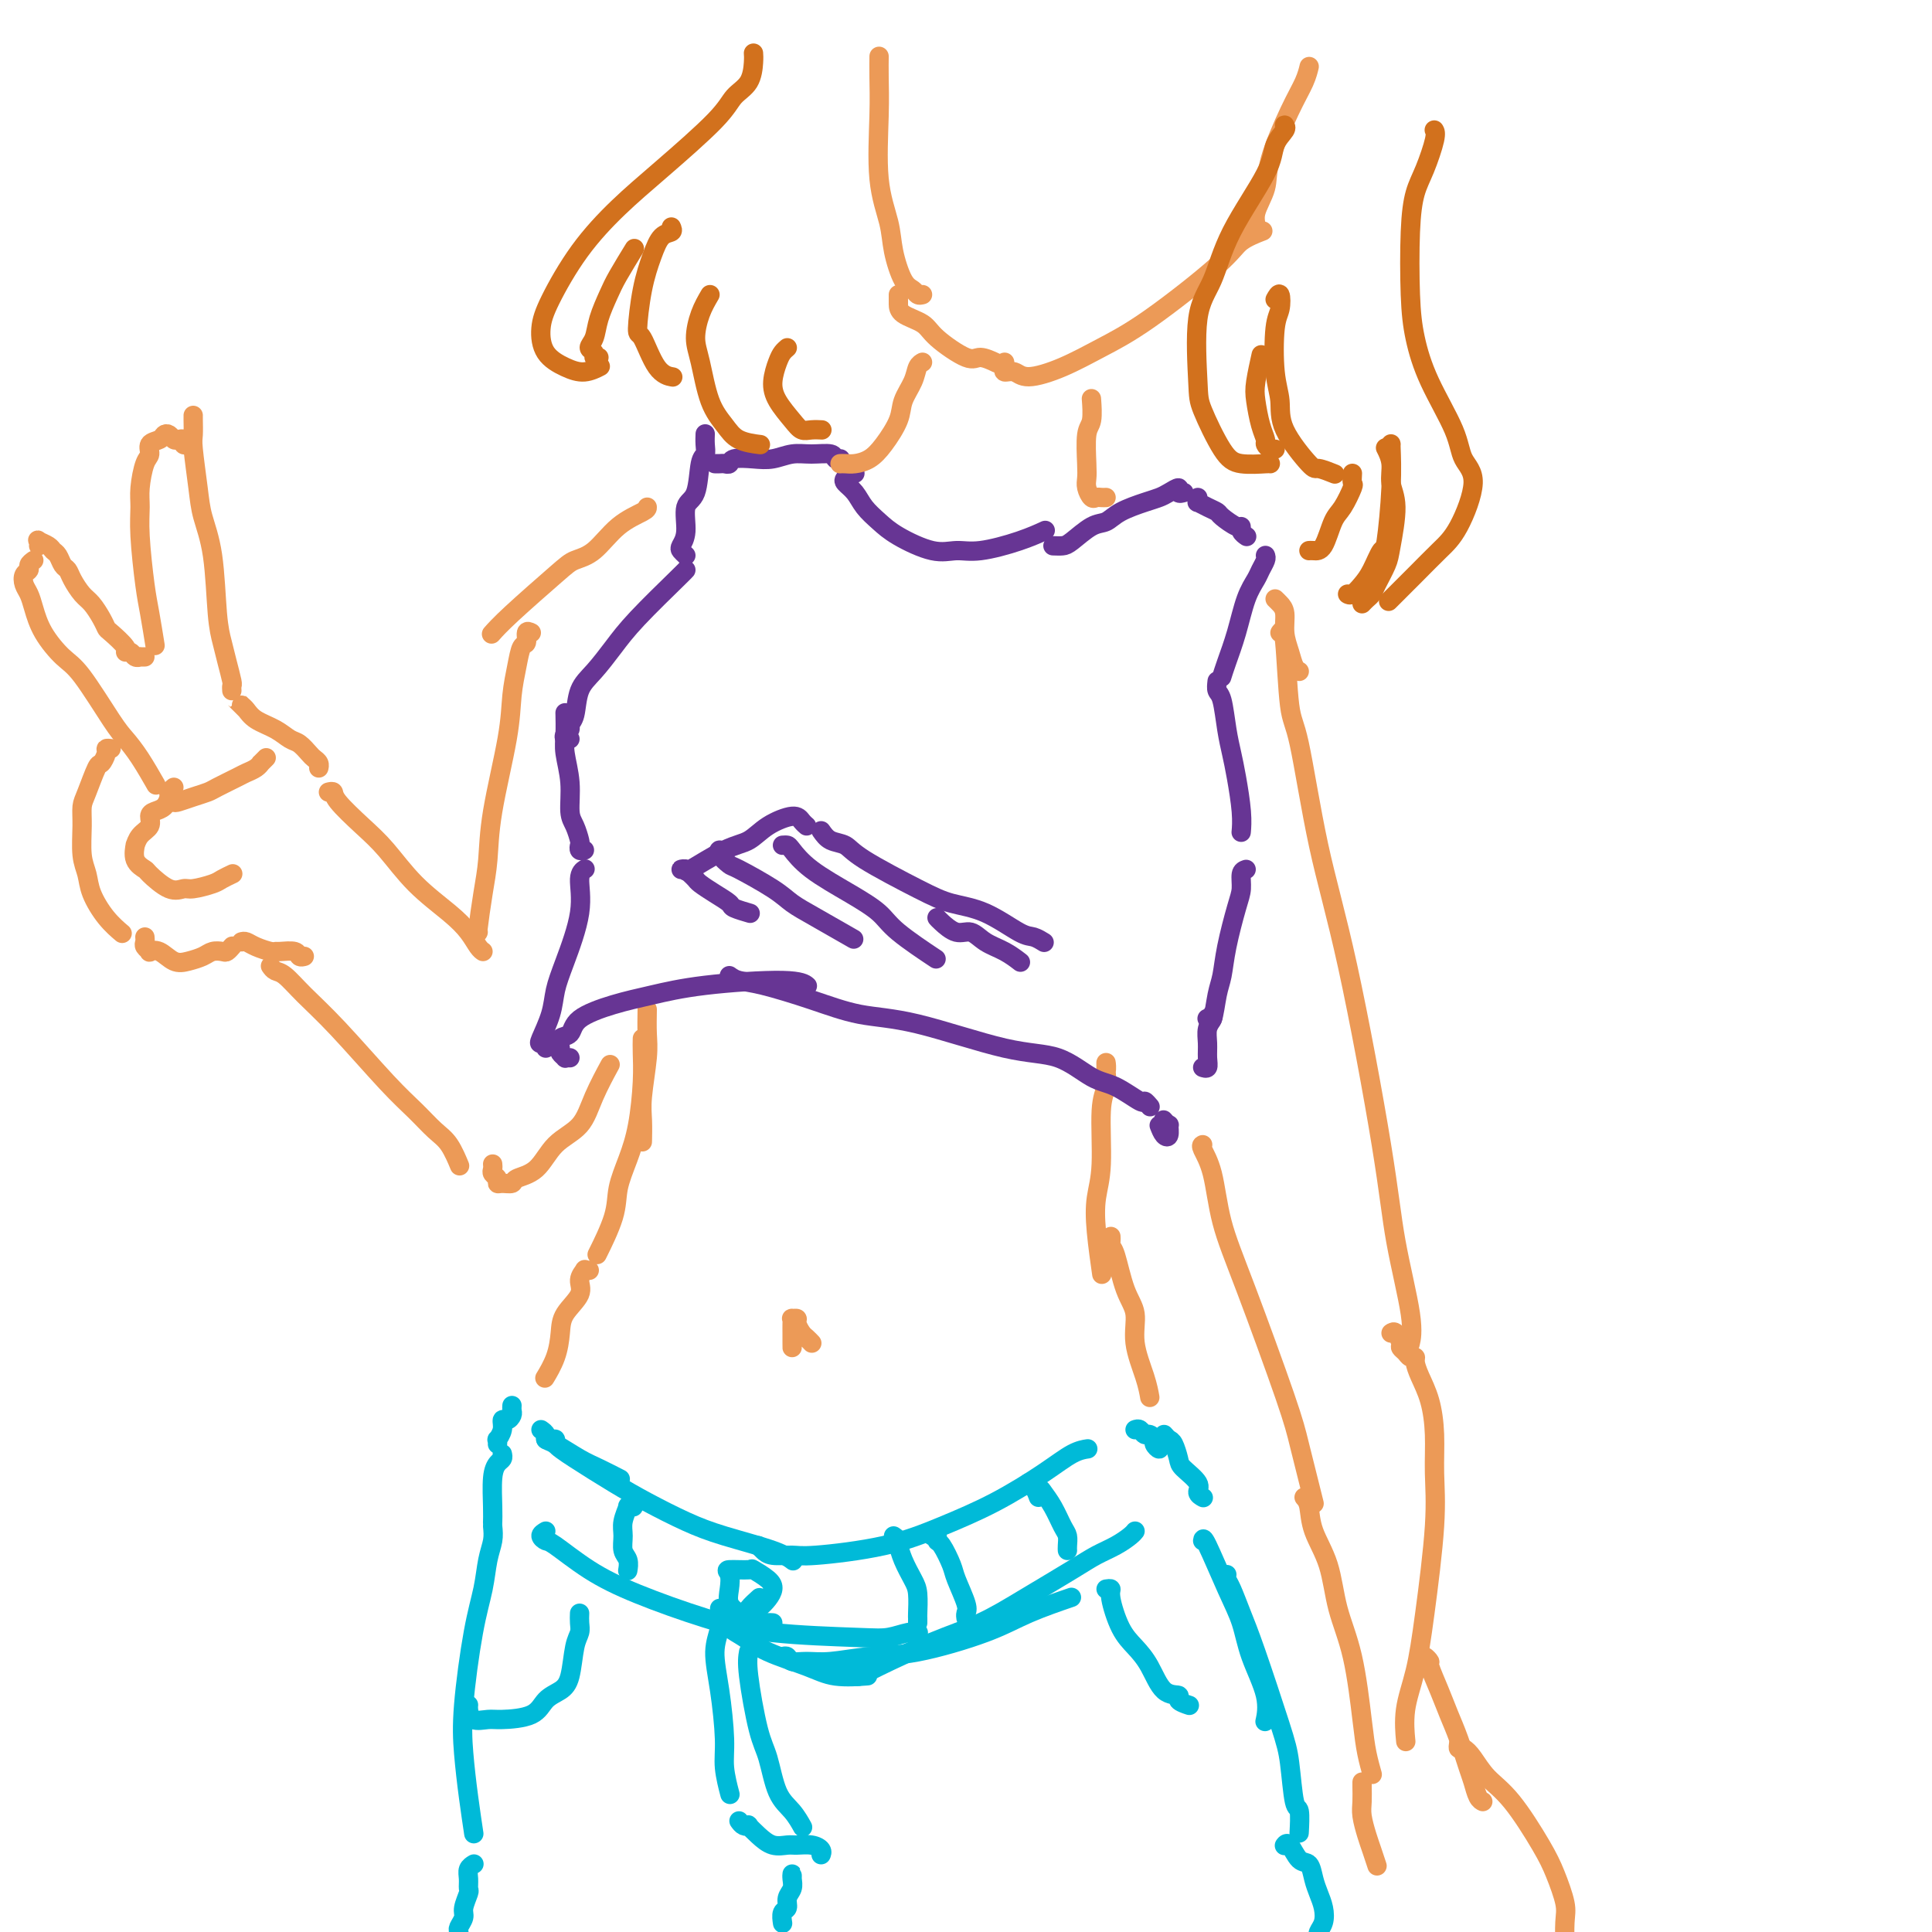 <svg viewBox='0 0 400 400' version='1.1' xmlns='http://www.w3.org/2000/svg' xmlns:xlink='http://www.w3.org/1999/xlink'><g fill='none' stroke='rgb(236,154,87)' stroke-width='4' stroke-linecap='round' stroke-linejoin='round'><path d='M134,209c-0.030,1.758 -0.061,3.515 0,5c0.061,1.485 0.212,2.696 0,5c-0.212,2.304 -0.789,5.700 -1,8c-0.211,2.300 -0.057,3.504 0,5c0.057,1.496 0.016,3.285 0,4c-0.016,0.715 -0.008,0.358 0,0'/><path d='M133,215c-0.018,0.815 -0.037,1.631 0,3c0.037,1.369 0.128,3.293 0,6c-0.128,2.707 -0.476,6.198 -1,9c-0.524,2.802 -1.223,4.917 -2,7c-0.777,2.083 -1.631,4.136 -2,6c-0.369,1.864 -0.253,3.540 -1,6c-0.747,2.460 -2.356,5.703 -3,7c-0.644,1.297 -0.322,0.649 0,0'/><path d='M164,277c0.000,0.286 0.000,0.572 0,1c-0.000,0.428 -0.000,0.998 0,1c0.000,0.002 0.000,-0.564 0,-1c-0.000,-0.436 -0.001,-0.744 0,-1c0.001,-0.256 0.004,-0.461 0,-1c-0.004,-0.539 -0.016,-1.410 0,-2c0.016,-0.590 0.060,-0.897 0,-1c-0.060,-0.103 -0.224,-0.000 0,0c0.224,0.000 0.834,-0.101 1,0c0.166,0.101 -0.113,0.405 0,1c0.113,0.595 0.619,1.480 1,2c0.381,0.520 0.638,0.676 1,1c0.362,0.324 0.828,0.818 1,1c0.172,0.182 0.049,0.052 0,0c-0.049,-0.052 -0.025,-0.026 0,0'/><path d='M228,224c0.423,-0.591 0.847,-1.183 1,-2c0.153,-0.817 0.037,-1.860 0,-2c-0.037,-0.140 0.005,0.621 0,1c-0.005,0.379 -0.057,0.374 0,1c0.057,0.626 0.225,1.881 0,3c-0.225,1.119 -0.841,2.101 -1,5c-0.159,2.899 0.140,7.713 0,11c-0.140,3.287 -0.718,5.046 -1,7c-0.282,1.954 -0.268,4.103 0,7c0.268,2.897 0.791,6.542 1,8c0.209,1.458 0.105,0.729 0,0'/><path d='M230,256c0.019,0.321 0.037,0.643 0,1c-0.037,0.357 -0.131,0.750 0,1c0.131,0.250 0.487,0.359 1,2c0.513,1.641 1.185,4.815 2,7c0.815,2.185 1.774,3.381 2,5c0.226,1.619 -0.280,3.661 0,6c0.280,2.339 1.344,4.976 2,7c0.656,2.024 0.902,3.435 1,4c0.098,0.565 0.049,0.282 0,0'/><path d='M122,263c-0.459,0.043 -0.918,0.087 -1,0c-0.082,-0.087 0.213,-0.303 0,0c-0.213,0.303 -0.935,1.126 -1,2c-0.065,0.874 0.525,1.801 0,3c-0.525,1.199 -2.165,2.671 -3,4c-0.835,1.329 -0.865,2.513 -1,4c-0.135,1.487 -0.376,3.275 -1,5c-0.624,1.725 -1.629,3.388 -2,4c-0.371,0.612 -0.106,0.175 0,0c0.106,-0.175 0.053,-0.087 0,0'/></g>
<g fill='none' stroke='rgb(0,186,216)' stroke-width='4' stroke-linecap='round' stroke-linejoin='round'><path d='M112,296c0.449,0.319 0.898,0.637 1,1c0.102,0.363 -0.144,0.770 0,1c0.144,0.230 0.677,0.283 2,1c1.323,0.717 3.437,2.100 5,3c1.563,0.900 2.575,1.319 4,2c1.425,0.681 3.264,1.623 4,2c0.736,0.377 0.368,0.188 0,0'/><path d='M113,298c0.291,0.015 0.582,0.030 1,0c0.418,-0.030 0.961,-0.105 1,0c0.039,0.105 -0.428,0.391 0,1c0.428,0.609 1.750,1.541 4,3c2.250,1.459 5.428,3.444 8,5c2.572,1.556 4.539,2.683 7,4c2.461,1.317 5.416,2.822 8,4c2.584,1.178 4.796,2.027 8,3c3.204,0.973 7.401,2.070 10,3c2.599,0.930 3.600,1.694 4,2c0.400,0.306 0.200,0.153 0,0'/><path d='M157,320c0.302,0.307 0.603,0.614 1,1c0.397,0.386 0.888,0.852 2,1c1.112,0.148 2.845,-0.023 4,0c1.155,0.023 1.732,0.240 5,0c3.268,-0.240 9.228,-0.936 14,-2c4.772,-1.064 8.358,-2.495 12,-4c3.642,-1.505 7.341,-3.083 11,-5c3.659,-1.917 7.280,-4.174 10,-6c2.720,-1.826 4.540,-3.222 6,-4c1.460,-0.778 2.560,-0.936 3,-1c0.440,-0.064 0.220,-0.032 0,0'/><path d='M235,296c0.331,-0.120 0.662,-0.240 1,0c0.338,0.240 0.683,0.840 1,1c0.317,0.160 0.607,-0.118 1,0c0.393,0.118 0.890,0.634 1,1c0.110,0.366 -0.166,0.583 0,1c0.166,0.417 0.776,1.035 1,1c0.224,-0.035 0.064,-0.724 0,-1c-0.064,-0.276 -0.032,-0.138 0,0'/><path d='M241,297c0.338,0.390 0.677,0.779 1,1c0.323,0.221 0.632,0.272 1,1c0.368,0.728 0.796,2.132 1,3c0.204,0.868 0.185,1.199 1,2c0.815,0.801 2.466,2.070 3,3c0.534,0.930 -0.049,1.520 0,2c0.049,0.480 0.728,0.852 1,1c0.272,0.148 0.136,0.074 0,0'/><path d='M249,319c0.051,-0.427 0.102,-0.853 1,1c0.898,1.853 2.643,5.986 4,9c1.357,3.014 2.325,4.910 3,7c0.675,2.090 1.057,4.375 2,7c0.943,2.625 2.446,5.591 3,8c0.554,2.409 0.158,4.260 0,5c-0.158,0.740 -0.079,0.370 0,0'/><path d='M254,326c-0.067,0.312 -0.134,0.624 0,1c0.134,0.376 0.470,0.816 1,2c0.530,1.184 1.255,3.113 2,5c0.745,1.887 1.510,3.731 3,8c1.490,4.269 3.706,10.963 5,15c1.294,4.037 1.667,5.419 2,8c0.333,2.581 0.625,6.362 1,8c0.375,1.638 0.832,1.133 1,2c0.168,0.867 0.048,3.105 0,4c-0.048,0.895 -0.024,0.448 0,0'/><path d='M106,291c-0.022,0.343 -0.043,0.686 0,1c0.043,0.314 0.151,0.600 0,1c-0.151,0.400 -0.562,0.915 -1,1c-0.438,0.085 -0.902,-0.261 -1,0c-0.098,0.261 0.170,1.128 0,2c-0.170,0.872 -0.777,1.749 -1,2c-0.223,0.251 -0.060,-0.125 0,0c0.060,0.125 0.017,0.750 0,1c-0.017,0.250 -0.009,0.125 0,0'/><path d='M104,301c0.083,0.358 0.166,0.716 0,1c-0.166,0.284 -0.580,0.493 -1,1c-0.420,0.507 -0.844,1.311 -1,3c-0.156,1.689 -0.042,4.262 0,6c0.042,1.738 0.012,2.639 0,3c-0.012,0.361 -0.006,0.180 0,0'/><path d='M102,316c0.095,0.952 0.190,1.904 0,3c-0.190,1.096 -0.664,2.337 -1,4c-0.336,1.663 -0.532,3.747 -1,6c-0.468,2.253 -1.208,4.675 -2,9c-0.792,4.325 -1.638,10.554 -2,15c-0.362,4.446 -0.241,7.109 0,10c0.241,2.891 0.603,6.009 1,9c0.397,2.991 0.828,5.855 1,7c0.172,1.145 0.086,0.573 0,0'/><path d='M149,333c0.135,1.296 0.270,2.592 0,4c-0.270,1.408 -0.944,2.928 -1,5c-0.056,2.072 0.507,4.696 1,8c0.493,3.304 0.916,7.288 1,10c0.084,2.712 -0.170,4.153 0,6c0.170,1.847 0.763,4.099 1,5c0.237,0.901 0.119,0.450 0,0'/><path d='M153,377c0.298,0.411 0.596,0.822 1,1c0.404,0.178 0.913,0.125 1,0c0.087,-0.125 -0.249,-0.320 0,0c0.249,0.320 1.081,1.157 2,2c0.919,0.843 1.924,1.693 3,2c1.076,0.307 2.222,0.072 3,0c0.778,-0.072 1.189,0.019 2,0c0.811,-0.019 2.021,-0.150 3,0c0.979,0.150 1.725,0.579 2,1c0.275,0.421 0.079,0.835 0,1c-0.079,0.165 -0.039,0.083 0,0'/><path d='M155,342c-0.177,1.000 -0.353,1.999 0,5c0.353,3.001 1.237,8.002 2,11c0.763,2.998 1.406,3.991 2,6c0.594,2.009 1.139,5.033 2,7c0.861,1.967 2.040,2.876 3,4c0.960,1.124 1.703,2.464 2,3c0.297,0.536 0.149,0.268 0,0'/><path d='M150,333c0.013,0.359 0.026,0.718 0,1c-0.026,0.282 -0.090,0.488 0,1c0.090,0.512 0.335,1.332 1,2c0.665,0.668 1.752,1.184 3,2c1.248,0.816 2.658,1.931 5,3c2.342,1.069 5.618,2.091 8,3c2.382,0.909 3.872,1.706 6,2c2.128,0.294 4.894,0.084 6,0c1.106,-0.084 0.553,-0.042 0,0'/><path d='M162,343c0.373,-0.115 0.747,-0.231 1,0c0.253,0.231 0.387,0.807 1,1c0.613,0.193 1.705,0.001 3,0c1.295,-0.001 2.792,0.187 5,0c2.208,-0.187 5.125,-0.751 8,-1c2.875,-0.249 5.707,-0.183 10,-1c4.293,-0.817 10.048,-2.518 14,-4c3.952,-1.482 6.103,-2.745 9,-4c2.897,-1.255 6.542,-2.501 8,-3c1.458,-0.499 0.729,-0.249 0,0'/><path d='M177,347c-0.519,0.007 -1.038,0.014 -1,0c0.038,-0.014 0.632,-0.050 1,0c0.368,0.050 0.508,0.186 1,0c0.492,-0.186 1.335,-0.693 4,-2c2.665,-1.307 7.153,-3.414 11,-5c3.847,-1.586 7.053,-2.651 10,-4c2.947,-1.349 5.633,-2.981 9,-5c3.367,-2.019 7.414,-4.426 10,-6c2.586,-1.574 3.712,-2.317 5,-3c1.288,-0.683 2.737,-1.307 4,-2c1.263,-0.693 2.340,-1.456 3,-2c0.660,-0.544 0.903,-0.870 1,-1c0.097,-0.130 0.049,-0.065 0,0'/><path d='M113,317c-0.517,0.307 -1.034,0.615 -1,1c0.034,0.385 0.619,0.848 1,1c0.381,0.152 0.559,-0.005 2,1c1.441,1.005 4.146,3.173 7,5c2.854,1.827 5.859,3.314 10,5c4.141,1.686 9.420,3.572 14,5c4.580,1.428 8.460,2.397 14,3c5.540,0.603 12.739,0.841 17,1c4.261,0.159 5.586,0.238 7,0c1.414,-0.238 2.919,-0.795 4,-1c1.081,-0.205 1.737,-0.059 2,0c0.263,0.059 0.131,0.029 0,0'/><path d='M160,336c-0.388,-0.025 -0.777,-0.050 -1,0c-0.223,0.050 -0.281,0.177 -1,0c-0.719,-0.177 -2.101,-0.656 -3,-1c-0.899,-0.344 -1.317,-0.551 -2,-1c-0.683,-0.449 -1.632,-1.139 -2,-2c-0.368,-0.861 -0.154,-1.893 0,-3c0.154,-1.107 0.248,-2.291 0,-3c-0.248,-0.709 -0.836,-0.944 0,-1c0.836,-0.056 3.097,0.068 4,0c0.903,-0.068 0.446,-0.327 1,0c0.554,0.327 2.117,1.241 3,2c0.883,0.759 1.086,1.365 1,2c-0.086,0.635 -0.460,1.301 -1,2c-0.540,0.699 -1.244,1.430 -2,2c-0.756,0.570 -1.563,0.977 -2,1c-0.437,0.023 -0.502,-0.340 0,-1c0.502,-0.660 1.572,-1.617 2,-2c0.428,-0.383 0.214,-0.191 0,0'/><path d='M185,318c0.418,0.293 0.837,0.585 1,1c0.163,0.415 0.072,0.952 0,1c-0.072,0.048 -0.124,-0.393 0,0c0.124,0.393 0.426,1.621 1,3c0.574,1.379 1.422,2.909 2,4c0.578,1.091 0.887,1.743 1,3c0.113,1.257 0.030,3.121 0,4c-0.030,0.879 -0.008,0.775 0,1c0.008,0.225 0.002,0.779 0,1c-0.002,0.221 -0.001,0.111 0,0'/><path d='M193,318c0.438,-0.112 0.875,-0.223 1,0c0.125,0.223 -0.064,0.781 0,1c0.064,0.219 0.381,0.100 1,1c0.619,0.900 1.539,2.819 2,4c0.461,1.181 0.463,1.623 1,3c0.537,1.377 1.608,3.689 2,5c0.392,1.311 0.105,1.619 0,2c-0.105,0.381 -0.028,0.833 0,1c0.028,0.167 0.008,0.048 0,0c-0.008,-0.048 -0.004,-0.024 0,0'/><path d='M215,310c-0.253,-0.705 -0.507,-1.411 -1,-2c-0.493,-0.589 -1.226,-1.062 -1,-1c0.226,0.062 1.409,0.660 2,1c0.591,0.340 0.589,0.423 1,1c0.411,0.577 1.234,1.647 2,3c0.766,1.353 1.473,2.990 2,4c0.527,1.010 0.873,1.395 1,2c0.127,0.605 0.034,1.432 0,2c-0.034,0.568 -0.010,0.877 0,1c0.010,0.123 0.005,0.062 0,0'/><path d='M131,312c0.122,-0.019 0.243,-0.039 0,0c-0.243,0.039 -0.851,0.136 -1,0c-0.149,-0.136 0.160,-0.504 0,0c-0.160,0.504 -0.789,1.880 -1,3c-0.211,1.120 -0.004,1.985 0,3c0.004,1.015 -0.195,2.179 0,3c0.195,0.821 0.783,1.298 1,2c0.217,0.702 0.062,1.629 0,2c-0.062,0.371 -0.031,0.185 0,0'/><path d='M120,334c-0.025,0.667 -0.050,1.334 0,2c0.050,0.666 0.175,1.332 0,2c-0.175,0.668 -0.652,1.338 -1,3c-0.348,1.662 -0.569,4.316 -1,6c-0.431,1.684 -1.073,2.398 -2,3c-0.927,0.602 -2.140,1.091 -3,2c-0.860,0.909 -1.369,2.237 -3,3c-1.631,0.763 -4.384,0.961 -6,1c-1.616,0.039 -2.093,-0.081 -3,0c-0.907,0.081 -2.243,0.362 -3,0c-0.757,-0.362 -0.935,-1.367 -1,-2c-0.065,-0.633 -0.019,-0.895 0,-1c0.019,-0.105 0.009,-0.052 0,0'/><path d='M229,329c0.464,-0.071 0.928,-0.142 1,0c0.072,0.142 -0.250,0.497 0,2c0.250,1.503 1.070,4.153 2,6c0.930,1.847 1.970,2.890 3,4c1.030,1.110 2.049,2.287 3,4c0.951,1.713 1.835,3.962 3,5c1.165,1.038 2.611,0.866 3,1c0.389,0.134 -0.280,0.575 0,1c0.280,0.425 1.509,0.836 2,1c0.491,0.164 0.246,0.082 0,0'/><path d='M164,389c0.009,-0.487 0.017,-0.975 0,-1c-0.017,-0.025 -0.061,0.412 0,1c0.061,0.588 0.227,1.328 0,2c-0.227,0.672 -0.845,1.277 -1,2c-0.155,0.723 0.154,1.565 0,2c-0.154,0.435 -0.772,0.463 -1,1c-0.228,0.537 -0.065,1.582 0,2c0.065,0.418 0.033,0.209 0,0'/><path d='M98,386c0.114,-0.068 0.228,-0.136 0,0c-0.228,0.136 -0.797,0.477 -1,1c-0.203,0.523 -0.039,1.228 0,2c0.039,0.772 -0.046,1.611 0,2c0.046,0.389 0.223,0.328 0,1c-0.223,0.672 -0.844,2.079 -1,3c-0.156,0.921 0.154,1.357 0,2c-0.154,0.643 -0.773,1.492 -1,2c-0.227,0.508 -0.061,0.675 0,1c0.061,0.325 0.017,0.807 0,1c-0.017,0.193 -0.009,0.096 0,0'/><path d='M266,382c-0.067,0.088 -0.134,0.176 0,0c0.134,-0.176 0.470,-0.616 1,0c0.530,0.616 1.256,2.289 2,3c0.744,0.711 1.507,0.459 2,1c0.493,0.541 0.717,1.875 1,3c0.283,1.125 0.626,2.042 1,3c0.374,0.958 0.780,1.955 1,3c0.220,1.045 0.255,2.136 0,3c-0.255,0.864 -0.799,1.502 -1,2c-0.201,0.498 -0.057,0.857 0,1c0.057,0.143 0.029,0.072 0,0'/></g>
<g fill='none' stroke='rgb(103,53,148)' stroke-width='4' stroke-linecap='round' stroke-linejoin='round'><path d='M118,219c-0.454,-0.026 -0.908,-0.053 -1,0c-0.092,0.053 0.179,0.184 0,0c-0.179,-0.184 -0.806,-0.685 -1,-1c-0.194,-0.315 0.045,-0.444 0,-1c-0.045,-0.556 -0.375,-1.538 0,-2c0.375,-0.462 1.454,-0.403 2,-1c0.546,-0.597 0.558,-1.849 2,-3c1.442,-1.151 4.313,-2.200 7,-3c2.687,-0.800 5.190,-1.353 8,-2c2.810,-0.647 5.929,-1.390 11,-2c5.071,-0.610 12.096,-1.087 16,-1c3.904,0.087 4.687,0.739 5,1c0.313,0.261 0.157,0.130 0,0'/><path d='M151,202c0.518,0.378 1.037,0.755 2,1c0.963,0.245 2.372,0.357 5,1c2.628,0.643 6.476,1.819 10,3c3.524,1.181 6.725,2.369 10,3c3.275,0.631 6.625,0.706 12,2c5.375,1.294 12.775,3.808 18,5c5.225,1.192 8.275,1.061 11,2c2.725,0.939 5.126,2.949 7,4c1.874,1.051 3.220,1.144 5,2c1.780,0.856 3.992,2.477 5,3c1.008,0.523 0.810,-0.051 1,0c0.190,0.051 0.769,0.729 1,1c0.231,0.271 0.116,0.136 0,0'/><path d='M240,233c0.307,0.782 0.615,1.565 1,2c0.385,0.435 0.849,0.523 1,0c0.151,-0.523 -0.011,-1.656 0,-2c0.011,-0.344 0.195,0.100 0,0c-0.195,-0.100 -0.770,-0.743 -1,-1c-0.230,-0.257 -0.115,-0.129 0,0'/><path d='M113,217c0.098,-0.421 0.197,-0.842 0,-1c-0.197,-0.158 -0.689,-0.053 -1,0c-0.311,0.053 -0.440,0.053 0,-1c0.440,-1.053 1.448,-3.161 2,-5c0.552,-1.839 0.649,-3.411 1,-5c0.351,-1.589 0.956,-3.197 2,-6c1.044,-2.803 2.527,-6.803 3,-10c0.473,-3.197 -0.065,-5.592 0,-7c0.065,-1.408 0.733,-1.831 1,-2c0.267,-0.169 0.134,-0.085 0,0'/><path d='M121,176c-0.417,0.103 -0.834,0.207 -1,0c-0.166,-0.207 -0.082,-0.724 0,-1c0.082,-0.276 0.162,-0.310 0,-1c-0.162,-0.690 -0.565,-2.034 -1,-3c-0.435,-0.966 -0.901,-1.552 -1,-3c-0.099,-1.448 0.170,-3.758 0,-6c-0.170,-2.242 -0.777,-4.415 -1,-6c-0.223,-1.585 -0.060,-2.580 0,-4c0.060,-1.420 0.017,-3.263 0,-4c-0.017,-0.737 -0.009,-0.369 0,0'/><path d='M118,153c-0.390,0.089 -0.781,0.178 -1,0c-0.219,-0.178 -0.267,-0.624 0,-1c0.267,-0.376 0.850,-0.682 1,-1c0.150,-0.318 -0.134,-0.646 0,-1c0.134,-0.354 0.684,-0.733 1,-2c0.316,-1.267 0.396,-3.422 1,-5c0.604,-1.578 1.731,-2.581 3,-4c1.269,-1.419 2.680,-3.256 4,-5c1.320,-1.744 2.550,-3.395 5,-6c2.450,-2.605 6.121,-6.163 8,-8c1.879,-1.837 1.965,-1.953 2,-2c0.035,-0.047 0.017,-0.023 0,0'/><path d='M252,141c-0.089,0.768 -0.179,1.535 0,2c0.179,0.465 0.626,0.627 1,2c0.374,1.373 0.675,3.959 1,6c0.325,2.041 0.676,3.539 1,5c0.324,1.461 0.623,2.887 1,5c0.377,2.113 0.832,4.915 1,7c0.168,2.085 0.048,3.453 0,4c-0.048,0.547 -0.024,0.274 0,0'/><path d='M258,180c-0.438,0.151 -0.877,0.302 -1,1c-0.123,0.698 0.069,1.945 0,3c-0.069,1.055 -0.400,1.920 -1,4c-0.600,2.080 -1.471,5.377 -2,8c-0.529,2.623 -0.716,4.573 -1,6c-0.284,1.427 -0.664,2.331 -1,4c-0.336,1.669 -0.629,4.103 -1,5c-0.371,0.897 -0.820,0.256 -1,0c-0.180,-0.256 -0.090,-0.128 0,0'/><path d='M142,180c0.148,-0.008 0.296,-0.016 0,0c-0.296,0.016 -1.038,0.055 -1,0c0.038,-0.055 0.854,-0.206 1,0c0.146,0.206 -0.378,0.769 1,0c1.378,-0.769 4.659,-2.869 7,-4c2.341,-1.131 3.741,-1.294 5,-2c1.259,-0.706 2.376,-1.954 4,-3c1.624,-1.046 3.755,-1.889 5,-2c1.245,-0.111 1.604,0.508 2,1c0.396,0.492 0.827,0.855 1,1c0.173,0.145 0.086,0.073 0,0'/><path d='M170,172c0.550,0.780 1.099,1.561 2,2c0.901,0.439 2.152,0.538 3,1c0.848,0.462 1.291,1.287 4,3c2.709,1.713 7.684,4.314 11,6c3.316,1.686 4.973,2.455 7,3c2.027,0.545 4.424,0.864 7,2c2.576,1.136 5.330,3.088 7,4c1.670,0.912 2.257,0.784 3,1c0.743,0.216 1.641,0.776 2,1c0.359,0.224 0.180,0.112 0,0'/><path d='M142,180c0.322,0.327 0.644,0.655 1,1c0.356,0.345 0.748,0.708 1,1c0.252,0.292 0.366,0.513 1,1c0.634,0.487 1.788,1.241 3,2c1.212,0.759 2.482,1.524 3,2c0.518,0.476 0.283,0.664 1,1c0.717,0.336 2.385,0.821 3,1c0.615,0.179 0.176,0.051 0,0c-0.176,-0.051 -0.088,-0.026 0,0'/><path d='M149,177c0.058,-0.476 0.116,-0.952 0,-1c-0.116,-0.048 -0.405,0.333 0,1c0.405,0.667 1.504,1.622 2,2c0.496,0.378 0.390,0.179 2,1c1.610,0.821 4.937,2.662 7,4c2.063,1.338 2.862,2.173 4,3c1.138,0.827 2.614,1.646 5,3c2.386,1.354 5.682,3.244 7,4c1.318,0.756 0.659,0.378 0,0'/><path d='M162,175c0.378,-0.025 0.755,-0.051 1,0c0.245,0.051 0.357,0.178 1,1c0.643,0.822 1.816,2.340 4,4c2.184,1.660 5.378,3.461 8,5c2.622,1.539 4.672,2.814 6,4c1.328,1.186 1.934,2.281 4,4c2.066,1.719 5.590,4.063 7,5c1.410,0.937 0.705,0.469 0,0'/><path d='M194,190c0.157,0.183 0.313,0.366 1,1c0.687,0.634 1.904,1.718 3,2c1.096,0.282 2.070,-0.239 3,0c0.930,0.239 1.816,1.239 3,2c1.184,0.761 2.665,1.282 4,2c1.335,0.718 2.524,1.634 3,2c0.476,0.366 0.238,0.183 0,0'/><path d='M251,210c0.114,0.267 0.228,0.534 0,1c-0.228,0.466 -0.797,1.130 -1,2c-0.203,0.870 -0.041,1.946 0,3c0.041,1.054 -0.041,2.087 0,3c0.041,0.913 0.203,1.707 0,2c-0.203,0.293 -0.772,0.084 -1,0c-0.228,-0.084 -0.114,-0.042 0,0'/><path d='M142,115c-0.388,-0.363 -0.777,-0.726 -1,-1c-0.223,-0.274 -0.281,-0.459 0,-1c0.281,-0.541 0.902,-1.440 1,-3c0.098,-1.560 -0.328,-3.783 0,-5c0.328,-1.217 1.408,-1.430 2,-3c0.592,-1.570 0.694,-4.498 1,-6c0.306,-1.502 0.814,-1.578 1,-2c0.186,-0.422 0.050,-1.191 0,-2c-0.050,-0.809 -0.014,-1.660 0,-2c0.014,-0.340 0.007,-0.170 0,0'/><path d='M148,96c0.338,0.008 0.677,0.016 1,0c0.323,-0.016 0.631,-0.056 1,0c0.369,0.056 0.801,0.207 1,0c0.199,-0.207 0.166,-0.773 1,-1c0.834,-0.227 2.535,-0.114 4,0c1.465,0.114 2.693,0.231 4,0c1.307,-0.231 2.694,-0.808 4,-1c1.306,-0.192 2.532,0.001 4,0c1.468,-0.001 3.177,-0.196 4,0c0.823,0.196 0.760,0.784 1,1c0.240,0.216 0.783,0.062 1,0c0.217,-0.062 0.109,-0.031 0,0'/><path d='M177,98c-0.323,-0.094 -0.645,-0.188 -1,0c-0.355,0.188 -0.741,0.658 -1,1c-0.259,0.342 -0.390,0.555 0,1c0.390,0.445 1.300,1.122 2,2c0.700,0.878 1.191,1.958 2,3c0.809,1.042 1.938,2.046 3,3c1.062,0.954 2.057,1.858 4,3c1.943,1.142 4.833,2.523 7,3c2.167,0.477 3.611,0.050 5,0c1.389,-0.050 2.723,0.275 5,0c2.277,-0.275 5.498,-1.151 8,-2c2.502,-0.849 4.286,-1.671 5,-2c0.714,-0.329 0.357,-0.164 0,0'/><path d='M218,113c0.720,0.027 1.440,0.054 2,0c0.560,-0.054 0.961,-0.189 2,-1c1.039,-0.811 2.715,-2.297 4,-3c1.285,-0.703 2.178,-0.622 3,-1c0.822,-0.378 1.573,-1.216 3,-2c1.427,-0.784 3.530,-1.513 5,-2c1.470,-0.487 2.307,-0.733 3,-1c0.693,-0.267 1.244,-0.555 2,-1c0.756,-0.445 1.718,-1.047 2,-1c0.282,0.047 -0.116,0.743 0,1c0.116,0.257 0.748,0.073 1,0c0.252,-0.073 0.126,-0.037 0,0'/><path d='M248,103c0.045,0.446 0.090,0.892 0,1c-0.090,0.108 -0.315,-0.121 0,0c0.315,0.121 1.171,0.592 2,1c0.829,0.408 1.633,0.753 2,1c0.367,0.247 0.298,0.396 1,1c0.702,0.604 2.174,1.665 3,2c0.826,0.335 1.005,-0.054 1,0c-0.005,0.054 -0.194,0.553 0,1c0.194,0.447 0.770,0.842 1,1c0.230,0.158 0.115,0.079 0,0'/><path d='M262,115c0.096,0.237 0.192,0.473 0,1c-0.192,0.527 -0.671,1.344 -1,2c-0.329,0.656 -0.509,1.150 -1,2c-0.491,0.850 -1.295,2.057 -2,4c-0.705,1.943 -1.313,4.624 -2,7c-0.687,2.376 -1.454,4.447 -2,6c-0.546,1.553 -0.870,2.586 -1,3c-0.130,0.414 -0.065,0.207 0,0'/></g>
<g fill='none' stroke='rgb(236,154,87)' stroke-width='4' stroke-linecap='round' stroke-linejoin='round'><path d='M134,105c0.020,0.221 0.041,0.442 -1,1c-1.041,0.558 -3.142,1.454 -5,3c-1.858,1.546 -3.472,3.742 -5,5c-1.528,1.258 -2.970,1.577 -4,2c-1.030,0.423 -1.647,0.948 -4,3c-2.353,2.052 -6.441,5.629 -9,8c-2.559,2.371 -3.588,3.534 -4,4c-0.412,0.466 -0.206,0.233 0,0'/><path d='M48,143c-0.024,-0.405 -0.048,-0.811 0,-1c0.048,-0.189 0.169,-0.162 0,-1c-0.169,-0.838 -0.626,-2.541 -1,-4c-0.374,-1.459 -0.663,-2.676 -1,-4c-0.337,-1.324 -0.721,-2.757 -1,-6c-0.279,-3.243 -0.453,-8.296 -1,-12c-0.547,-3.704 -1.467,-6.061 -2,-8c-0.533,-1.939 -0.679,-3.462 -1,-6c-0.321,-2.538 -0.818,-6.092 -1,-8c-0.182,-1.908 -0.049,-2.171 0,-3c0.049,-0.829 0.013,-2.223 0,-3c-0.013,-0.777 -0.004,-0.936 0,-1c0.004,-0.064 0.002,-0.032 0,0'/><path d='M39,92c-0.447,0.111 -0.893,0.222 -1,0c-0.107,-0.222 0.126,-0.778 0,-1c-0.126,-0.222 -0.610,-0.109 -1,0c-0.390,0.109 -0.687,0.213 -1,0c-0.313,-0.213 -0.644,-0.744 -1,-1c-0.356,-0.256 -0.739,-0.237 -1,0c-0.261,0.237 -0.399,0.692 -1,1c-0.601,0.308 -1.663,0.468 -2,1c-0.337,0.532 0.053,1.434 0,2c-0.053,0.566 -0.547,0.794 -1,2c-0.453,1.206 -0.865,3.390 -1,5c-0.135,1.610 0.006,2.646 0,4c-0.006,1.354 -0.159,3.026 0,6c0.159,2.974 0.630,7.251 1,10c0.370,2.749 0.638,3.971 1,6c0.362,2.029 0.818,4.865 1,6c0.182,1.135 0.091,0.567 0,0'/><path d='M30,136c-0.447,0.008 -0.895,0.017 -1,0c-0.105,-0.017 0.132,-0.058 0,0c-0.132,0.058 -0.634,0.215 -1,0c-0.366,-0.215 -0.595,-0.802 -1,-1c-0.405,-0.198 -0.986,-0.005 -1,0c-0.014,0.005 0.540,-0.177 0,-1c-0.540,-0.823 -2.175,-2.289 -3,-3c-0.825,-0.711 -0.841,-0.669 -1,-1c-0.159,-0.331 -0.462,-1.034 -1,-2c-0.538,-0.966 -1.310,-2.194 -2,-3c-0.690,-0.806 -1.298,-1.189 -2,-2c-0.702,-0.811 -1.498,-2.048 -2,-3c-0.502,-0.952 -0.711,-1.617 -1,-2c-0.289,-0.383 -0.659,-0.484 -1,-1c-0.341,-0.516 -0.652,-1.446 -1,-2c-0.348,-0.554 -0.734,-0.733 -1,-1c-0.266,-0.267 -0.411,-0.621 -1,-1c-0.589,-0.379 -1.622,-0.782 -2,-1c-0.378,-0.218 -0.102,-0.251 0,0c0.102,0.251 0.029,0.786 0,1c-0.029,0.214 -0.015,0.107 0,0'/><path d='M7,116c-0.451,0.327 -0.902,0.653 -1,1c-0.098,0.347 0.159,0.713 0,1c-0.159,0.287 -0.732,0.494 -1,1c-0.268,0.506 -0.231,1.312 0,2c0.231,0.688 0.656,1.259 1,2c0.344,0.741 0.606,1.651 1,3c0.394,1.349 0.920,3.137 2,5c1.080,1.863 2.714,3.802 4,5c1.286,1.198 2.222,1.656 4,4c1.778,2.344 4.396,6.573 6,9c1.604,2.427 2.193,3.053 3,4c0.807,0.947 1.833,2.217 3,4c1.167,1.783 2.476,4.081 3,5c0.524,0.919 0.262,0.460 0,0'/><path d='M23,155c-0.449,-0.051 -0.897,-0.102 -1,0c-0.103,0.102 0.140,0.358 0,1c-0.140,0.642 -0.664,1.670 -1,2c-0.336,0.330 -0.483,-0.040 -1,1c-0.517,1.040 -1.403,3.488 -2,5c-0.597,1.512 -0.905,2.086 -1,3c-0.095,0.914 0.021,2.166 0,4c-0.021,1.834 -0.180,4.250 0,6c0.180,1.750 0.700,2.834 1,4c0.300,1.166 0.379,2.416 1,4c0.621,1.584 1.782,3.503 3,5c1.218,1.497 2.491,2.570 3,3c0.509,0.430 0.255,0.215 0,0'/><path d='M36,163c-0.439,0.363 -0.878,0.726 -1,1c-0.122,0.274 0.074,0.458 0,1c-0.074,0.542 -0.419,1.443 -1,2c-0.581,0.557 -1.399,0.770 -2,1c-0.601,0.230 -0.983,0.476 -1,1c-0.017,0.524 0.333,1.327 0,2c-0.333,0.673 -1.350,1.217 -2,2c-0.650,0.783 -0.934,1.804 -1,2c-0.066,0.196 0.086,-0.434 0,0c-0.086,0.434 -0.409,1.930 0,3c0.409,1.070 1.549,1.713 2,2c0.451,0.287 0.211,0.217 1,1c0.789,0.783 2.605,2.417 4,3c1.395,0.583 2.367,0.114 3,0c0.633,-0.114 0.927,0.127 2,0c1.073,-0.127 2.927,-0.622 4,-1c1.073,-0.378 1.366,-0.640 2,-1c0.634,-0.360 1.610,-0.817 2,-1c0.390,-0.183 0.195,-0.091 0,0'/><path d='M36,165c-0.044,0.399 -0.089,0.799 0,1c0.089,0.201 0.310,0.205 1,0c0.690,-0.205 1.847,-0.618 3,-1c1.153,-0.382 2.301,-0.732 3,-1c0.699,-0.268 0.948,-0.454 2,-1c1.052,-0.546 2.908,-1.452 4,-2c1.092,-0.548 1.421,-0.739 2,-1c0.579,-0.261 1.409,-0.592 2,-1c0.591,-0.408 0.942,-0.893 1,-1c0.058,-0.107 -0.177,0.163 0,0c0.177,-0.163 0.765,-0.761 1,-1c0.235,-0.239 0.118,-0.120 0,0'/><path d='M51,147c-0.285,-0.284 -0.570,-0.567 -1,-1c-0.430,-0.433 -1.007,-1.014 -1,-1c0.007,0.014 0.596,0.624 1,1c0.404,0.376 0.622,0.520 1,1c0.378,0.480 0.917,1.298 2,2c1.083,0.702 2.710,1.287 4,2c1.290,0.713 2.244,1.553 3,2c0.756,0.447 1.313,0.502 2,1c0.687,0.498 1.505,1.440 2,2c0.495,0.560 0.669,0.738 1,1c0.331,0.262 0.820,0.609 1,1c0.180,0.391 0.051,0.826 0,1c-0.051,0.174 -0.026,0.087 0,0'/><path d='M30,194c0.033,0.339 0.067,0.677 0,1c-0.067,0.323 -0.233,0.630 0,1c0.233,0.370 0.866,0.804 1,1c0.134,0.196 -0.231,0.155 0,0c0.231,-0.155 1.059,-0.423 2,0c0.941,0.423 1.996,1.539 3,2c1.004,0.461 1.956,0.268 3,0c1.044,-0.268 2.178,-0.611 3,-1c0.822,-0.389 1.331,-0.822 2,-1c0.669,-0.178 1.499,-0.099 2,0c0.501,0.099 0.673,0.219 1,0c0.327,-0.219 0.808,-0.777 1,-1c0.192,-0.223 0.096,-0.112 0,0'/><path d='M50,195c0.280,-0.083 0.559,-0.165 1,0c0.441,0.165 1.043,0.579 2,1c0.957,0.421 2.270,0.849 3,1c0.730,0.151 0.879,0.027 1,0c0.121,-0.027 0.215,0.045 1,0c0.785,-0.045 2.262,-0.208 3,0c0.738,0.208 0.737,0.787 1,1c0.263,0.213 0.789,0.061 1,0c0.211,-0.061 0.105,-0.030 0,0'/><path d='M56,200c0.279,0.395 0.559,0.790 1,1c0.441,0.210 1.044,0.236 2,1c0.956,0.764 2.265,2.267 4,4c1.735,1.733 3.896,3.697 7,7c3.104,3.303 7.151,7.944 10,11c2.849,3.056 4.501,4.528 6,6c1.499,1.472 2.847,2.944 4,4c1.153,1.056 2.113,1.695 3,3c0.887,1.305 1.700,3.274 2,4c0.300,0.726 0.086,0.207 0,0c-0.086,-0.207 -0.043,-0.104 0,0'/><path d='M110,131c-0.447,-0.219 -0.894,-0.438 -1,0c-0.106,0.438 0.128,1.532 0,2c-0.128,0.468 -0.619,0.309 -1,1c-0.381,0.691 -0.651,2.231 -1,4c-0.349,1.769 -0.776,3.768 -1,6c-0.224,2.232 -0.246,4.697 -1,9c-0.754,4.303 -2.241,10.445 -3,15c-0.759,4.555 -0.792,7.522 -1,10c-0.208,2.478 -0.592,4.468 -1,7c-0.408,2.532 -0.841,5.605 -1,7c-0.159,1.395 -0.046,1.113 0,1c0.046,-0.113 0.023,-0.056 0,0'/><path d='M68,164c0.430,-0.103 0.860,-0.206 1,0c0.140,0.206 -0.010,0.722 1,2c1.010,1.278 3.180,3.318 5,5c1.820,1.682 3.289,3.007 5,5c1.711,1.993 3.663,4.653 6,7c2.337,2.347 5.057,4.380 7,6c1.943,1.620 3.108,2.826 4,4c0.892,1.174 1.509,2.316 2,3c0.491,0.684 0.854,0.910 1,1c0.146,0.090 0.073,0.045 0,0'/><path d='M102,241c0.031,0.331 0.063,0.663 0,1c-0.063,0.337 -0.220,0.680 0,1c0.220,0.320 0.816,0.619 1,1c0.184,0.381 -0.044,0.845 0,1c0.044,0.155 0.358,0.001 1,0c0.642,-0.001 1.610,0.151 2,0c0.390,-0.151 0.200,-0.603 1,-1c0.800,-0.397 2.590,-0.738 4,-2c1.410,-1.262 2.441,-3.446 4,-5c1.559,-1.554 3.645,-2.478 5,-4c1.355,-1.522 1.980,-3.640 3,-6c1.020,-2.360 2.434,-4.960 3,-6c0.566,-1.040 0.283,-0.520 0,0'/><path d='M264,124c0.303,0.291 0.606,0.582 1,1c0.394,0.418 0.880,0.963 1,2c0.120,1.037 -0.125,2.565 0,4c0.125,1.435 0.621,2.776 1,4c0.379,1.224 0.640,2.329 1,3c0.360,0.671 0.817,0.906 1,1c0.183,0.094 0.091,0.047 0,0'/><path d='M265,131c0.347,-0.519 0.694,-1.039 1,2c0.306,3.039 0.572,9.636 1,13c0.428,3.364 1.019,3.493 2,8c0.981,4.507 2.351,13.390 4,21c1.649,7.610 3.577,13.945 6,25c2.423,11.055 5.343,26.830 7,37c1.657,10.170 2.052,14.736 3,20c0.948,5.264 2.447,11.225 3,15c0.553,3.775 0.158,5.364 0,6c-0.158,0.636 -0.079,0.318 0,0'/><path d='M249,237c-0.191,0.089 -0.381,0.178 0,1c0.381,0.822 1.334,2.376 2,5c0.666,2.624 1.047,6.319 2,10c0.953,3.681 2.480,7.347 5,14c2.520,6.653 6.034,16.291 8,22c1.966,5.709 2.383,7.489 3,10c0.617,2.511 1.435,5.753 2,8c0.565,2.247 0.876,3.499 1,4c0.124,0.501 0.062,0.250 0,0'/><path d='M288,276c0.303,-0.202 0.606,-0.404 1,0c0.394,0.404 0.880,1.414 1,2c0.120,0.586 -0.126,0.747 0,1c0.126,0.253 0.624,0.597 1,1c0.376,0.403 0.629,0.864 1,1c0.371,0.136 0.860,-0.052 1,0c0.140,0.052 -0.068,0.345 0,1c0.068,0.655 0.412,1.672 1,3c0.588,1.328 1.419,2.966 2,5c0.581,2.034 0.910,4.464 1,7c0.090,2.536 -0.060,5.180 0,8c0.060,2.820 0.332,5.818 0,11c-0.332,5.182 -1.266,12.549 -2,18c-0.734,5.451 -1.269,8.987 -2,12c-0.731,3.013 -1.658,5.504 -2,8c-0.342,2.496 -0.098,4.999 0,6c0.098,1.001 0.049,0.501 0,0'/><path d='M270,310c0.390,0.433 0.779,0.867 1,2c0.221,1.133 0.272,2.966 1,5c0.728,2.034 2.131,4.269 3,7c0.869,2.731 1.203,5.958 2,9c0.797,3.042 2.056,5.898 3,10c0.944,4.102 1.573,9.450 2,13c0.427,3.550 0.654,5.302 1,7c0.346,1.698 0.813,3.342 1,4c0.187,0.658 0.093,0.329 0,0'/><path d='M295,345c0.034,-0.279 0.068,-0.557 0,-1c-0.068,-0.443 -0.236,-1.049 0,-1c0.236,0.049 0.878,0.755 1,1c0.122,0.245 -0.276,0.030 0,1c0.276,0.970 1.226,3.126 2,5c0.774,1.874 1.373,3.465 2,5c0.627,1.535 1.282,3.014 2,5c0.718,1.986 1.499,4.480 2,6c0.501,1.520 0.722,2.067 1,3c0.278,0.933 0.613,2.251 1,3c0.387,0.749 0.825,0.928 1,1c0.175,0.072 0.088,0.036 0,0'/><path d='M302,361c-0.069,0.457 -0.138,0.914 0,1c0.138,0.086 0.484,-0.200 1,0c0.516,0.200 1.201,0.886 2,2c0.799,1.114 1.710,2.654 3,4c1.290,1.346 2.959,2.497 5,5c2.041,2.503 4.456,6.359 6,9c1.544,2.641 2.218,4.067 3,6c0.782,1.933 1.674,4.374 2,6c0.326,1.626 0.087,2.436 0,4c-0.087,1.564 -0.024,3.883 0,5c0.024,1.117 0.007,1.034 0,1c-0.007,-0.034 -0.003,-0.017 0,0'/><path d='M282,369c0.002,-0.039 0.003,-0.078 0,0c-0.003,0.078 -0.012,0.274 0,1c0.012,0.726 0.045,1.981 0,3c-0.045,1.019 -0.170,1.801 0,3c0.170,1.199 0.633,2.816 1,4c0.367,1.184 0.637,1.934 1,3c0.363,1.066 0.818,2.447 1,3c0.182,0.553 0.091,0.276 0,0'/><path d='M174,96c-0.072,0.004 -0.144,0.008 0,0c0.144,-0.008 0.505,-0.028 1,0c0.495,0.028 1.126,0.105 2,0c0.874,-0.105 1.992,-0.390 3,-1c1.008,-0.610 1.905,-1.543 3,-3c1.095,-1.457 2.388,-3.438 3,-5c0.612,-1.562 0.542,-2.706 1,-4c0.458,-1.294 1.442,-2.739 2,-4c0.558,-1.261 0.689,-2.340 1,-3c0.311,-0.660 0.803,-0.903 1,-1c0.197,-0.097 0.098,-0.049 0,0'/><path d='M229,103c-0.332,0.013 -0.663,0.026 -1,0c-0.337,-0.026 -0.678,-0.090 -1,0c-0.322,0.090 -0.623,0.333 -1,0c-0.377,-0.333 -0.829,-1.241 -1,-2c-0.171,-0.759 -0.060,-1.367 0,-2c0.060,-0.633 0.069,-1.291 0,-3c-0.069,-1.709 -0.214,-4.468 0,-6c0.214,-1.532 0.788,-1.835 1,-3c0.212,-1.165 0.060,-3.190 0,-4c-0.060,-0.810 -0.030,-0.405 0,0'/><path d='M186,61c0.001,0.358 0.002,0.716 0,1c-0.002,0.284 -0.008,0.494 0,1c0.008,0.506 0.031,1.308 1,2c0.969,0.692 2.884,1.275 4,2c1.116,0.725 1.435,1.592 3,3c1.565,1.408 4.378,3.357 6,4c1.622,0.643 2.052,-0.019 3,0c0.948,0.019 2.414,0.720 3,1c0.586,0.280 0.293,0.140 0,0'/><path d='M208,75c0.048,0.299 0.096,0.597 0,1c-0.096,0.403 -0.335,0.909 0,1c0.335,0.091 1.245,-0.233 2,0c0.755,0.233 1.354,1.024 3,1c1.646,-0.024 4.340,-0.863 7,-2c2.660,-1.137 5.288,-2.571 8,-4c2.712,-1.429 5.508,-2.853 10,-6c4.492,-3.147 10.678,-8.019 14,-11c3.322,-2.981 3.779,-4.072 5,-5c1.221,-0.928 3.206,-1.694 4,-2c0.794,-0.306 0.397,-0.153 0,0'/><path d='M191,61c-0.355,0.092 -0.710,0.184 -1,0c-0.290,-0.184 -0.516,-0.642 -1,-1c-0.484,-0.358 -1.226,-0.614 -2,-2c-0.774,-1.386 -1.581,-3.903 -2,-6c-0.419,-2.097 -0.452,-3.774 -1,-6c-0.548,-2.226 -1.611,-5.000 -2,-9c-0.389,-4.000 -0.104,-9.227 0,-13c0.104,-3.773 0.028,-6.093 0,-8c-0.028,-1.907 -0.008,-3.402 0,-4c0.008,-0.598 0.004,-0.299 0,0'/><path d='M259,48c-0.129,0.055 -0.258,0.110 0,0c0.258,-0.110 0.905,-0.384 1,-1c0.095,-0.616 -0.360,-1.575 0,-3c0.360,-1.425 1.536,-3.318 2,-5c0.464,-1.682 0.215,-3.155 1,-6c0.785,-2.845 2.602,-7.061 4,-10c1.398,-2.939 2.376,-4.599 3,-6c0.624,-1.401 0.892,-2.543 1,-3c0.108,-0.457 0.054,-0.228 0,0'/></g>
<g fill='none' stroke='rgb(210,113,29)' stroke-width='4' stroke-linecap='round' stroke-linejoin='round'><path d='M156,11c0.035,0.461 0.070,0.922 0,2c-0.070,1.078 -0.245,2.774 -1,4c-0.755,1.226 -2.090,1.982 -3,3c-0.910,1.018 -1.395,2.298 -4,5c-2.605,2.702 -7.329,6.826 -11,10c-3.671,3.174 -6.290,5.399 -9,8c-2.710,2.601 -5.513,5.579 -8,9c-2.487,3.421 -4.658,7.286 -6,10c-1.342,2.714 -1.855,4.279 -2,6c-0.145,1.721 0.077,3.599 1,5c0.923,1.401 2.546,2.324 4,3c1.454,0.676 2.738,1.105 4,1c1.262,-0.105 2.504,-0.744 3,-1c0.496,-0.256 0.248,-0.128 0,0'/><path d='M124,74c-0.460,0.093 -0.920,0.186 -1,0c-0.080,-0.186 0.219,-0.651 0,-1c-0.219,-0.349 -0.958,-0.583 -1,-1c-0.042,-0.417 0.613,-1.016 1,-2c0.387,-0.984 0.507,-2.352 1,-4c0.493,-1.648 1.359,-3.576 2,-5c0.641,-1.424 1.057,-2.345 2,-4c0.943,-1.655 2.412,-4.044 3,-5c0.588,-0.956 0.294,-0.478 0,0'/><path d='M139,47c0.180,0.391 0.359,0.782 0,1c-0.359,0.218 -1.258,0.263 -2,1c-0.742,0.737 -1.329,2.166 -2,4c-0.671,1.834 -1.426,4.075 -2,7c-0.574,2.925 -0.966,6.535 -1,8c-0.034,1.465 0.290,0.784 1,2c0.710,1.216 1.807,4.327 3,6c1.193,1.673 2.484,1.906 3,2c0.516,0.094 0.258,0.047 0,0'/><path d='M147,61c-0.713,1.220 -1.425,2.441 -2,4c-0.575,1.559 -1.012,3.458 -1,5c0.012,1.542 0.473,2.729 1,5c0.527,2.271 1.119,5.628 2,8c0.881,2.372 2.051,3.760 3,5c0.949,1.240 1.679,2.334 3,3c1.321,0.666 3.235,0.905 4,1c0.765,0.095 0.383,0.048 0,0'/><path d='M163,72c-0.342,0.293 -0.685,0.585 -1,1c-0.315,0.415 -0.604,0.952 -1,2c-0.396,1.048 -0.899,2.606 -1,4c-0.101,1.394 0.201,2.622 1,4c0.799,1.378 2.095,2.905 3,4c0.905,1.095 1.418,1.757 2,2c0.582,0.243 1.234,0.065 2,0c0.766,-0.065 1.648,-0.019 2,0c0.352,0.019 0.176,0.009 0,0'/><path d='M266,27c0.015,-0.409 0.031,-0.819 0,-1c-0.031,-0.181 -0.108,-0.135 0,0c0.108,0.135 0.403,0.359 0,1c-0.403,0.641 -1.503,1.699 -2,3c-0.497,1.301 -0.392,2.845 -2,6c-1.608,3.155 -4.928,7.921 -7,12c-2.072,4.079 -2.897,7.470 -4,10c-1.103,2.530 -2.485,4.198 -3,8c-0.515,3.802 -0.162,9.737 0,13c0.162,3.263 0.135,3.855 1,6c0.865,2.145 2.624,5.843 4,8c1.376,2.157 2.369,2.774 4,3c1.631,0.226 3.901,0.061 5,0c1.099,-0.061 1.028,-0.017 1,0c-0.028,0.017 -0.014,0.009 0,0'/><path d='M264,93c-0.303,0.098 -0.607,0.196 -1,0c-0.393,-0.196 -0.877,-0.686 -1,-1c-0.123,-0.314 0.114,-0.453 0,-1c-0.114,-0.547 -0.580,-1.503 -1,-3c-0.420,-1.497 -0.793,-3.535 -1,-5c-0.207,-1.465 -0.248,-2.356 0,-4c0.248,-1.644 0.785,-4.041 1,-5c0.215,-0.959 0.107,-0.479 0,0'/><path d='M264,62c0.395,-0.704 0.789,-1.407 1,-1c0.211,0.407 0.238,1.925 0,3c-0.238,1.075 -0.740,1.707 -1,4c-0.260,2.293 -0.279,6.245 0,9c0.279,2.755 0.856,4.311 1,6c0.144,1.689 -0.147,3.511 1,6c1.147,2.489 3.730,5.647 5,7c1.270,1.353 1.227,0.903 2,1c0.773,0.097 2.364,0.742 3,1c0.636,0.258 0.318,0.129 0,0'/><path d='M297,27c-0.047,-0.074 -0.093,-0.148 0,0c0.093,0.148 0.326,0.519 0,2c-0.326,1.481 -1.210,4.073 -2,6c-0.790,1.927 -1.487,3.189 -2,5c-0.513,1.811 -0.842,4.170 -1,8c-0.158,3.830 -0.146,9.129 0,13c0.146,3.871 0.427,6.312 1,9c0.573,2.688 1.438,5.622 3,9c1.562,3.378 3.823,7.200 5,10c1.177,2.800 1.272,4.578 2,6c0.728,1.422 2.089,2.487 2,5c-0.089,2.513 -1.629,6.475 -3,9c-1.371,2.525 -2.574,3.615 -4,5c-1.426,1.385 -3.076,3.065 -5,5c-1.924,1.935 -4.121,4.124 -5,5c-0.879,0.876 -0.439,0.438 0,0'/><path d='M282,125c0.325,-0.342 0.650,-0.685 1,-1c0.350,-0.315 0.726,-0.604 1,-1c0.274,-0.396 0.448,-0.899 1,-2c0.552,-1.101 1.484,-2.801 2,-4c0.516,-1.199 0.618,-1.898 1,-4c0.382,-2.102 1.044,-5.607 1,-8c-0.044,-2.393 -0.795,-3.672 -1,-5c-0.205,-1.328 0.137,-2.704 0,-4c-0.137,-1.296 -0.753,-2.513 -1,-3c-0.247,-0.487 -0.123,-0.243 0,0'/><path d='M288,92c-0.026,-0.159 -0.051,-0.317 0,1c0.051,1.317 0.180,4.110 0,8c-0.180,3.890 -0.668,8.878 -1,11c-0.332,2.122 -0.510,1.378 -1,2c-0.490,0.622 -1.294,2.612 -2,4c-0.706,1.388 -1.313,2.176 -2,3c-0.687,0.824 -1.454,1.683 -2,2c-0.546,0.317 -0.870,0.090 -1,0c-0.130,-0.090 -0.065,-0.045 0,0'/><path d='M280,98c-0.048,0.839 -0.096,1.679 0,2c0.096,0.321 0.334,0.125 0,1c-0.334,0.875 -1.242,2.823 -2,4c-0.758,1.177 -1.366,1.583 -2,3c-0.634,1.417 -1.294,3.844 -2,5c-0.706,1.156 -1.457,1.042 -2,1c-0.543,-0.042 -0.877,-0.011 -1,0c-0.123,0.011 -0.035,0.003 0,0c0.035,-0.003 0.018,-0.002 0,0'/></g>
</svg>